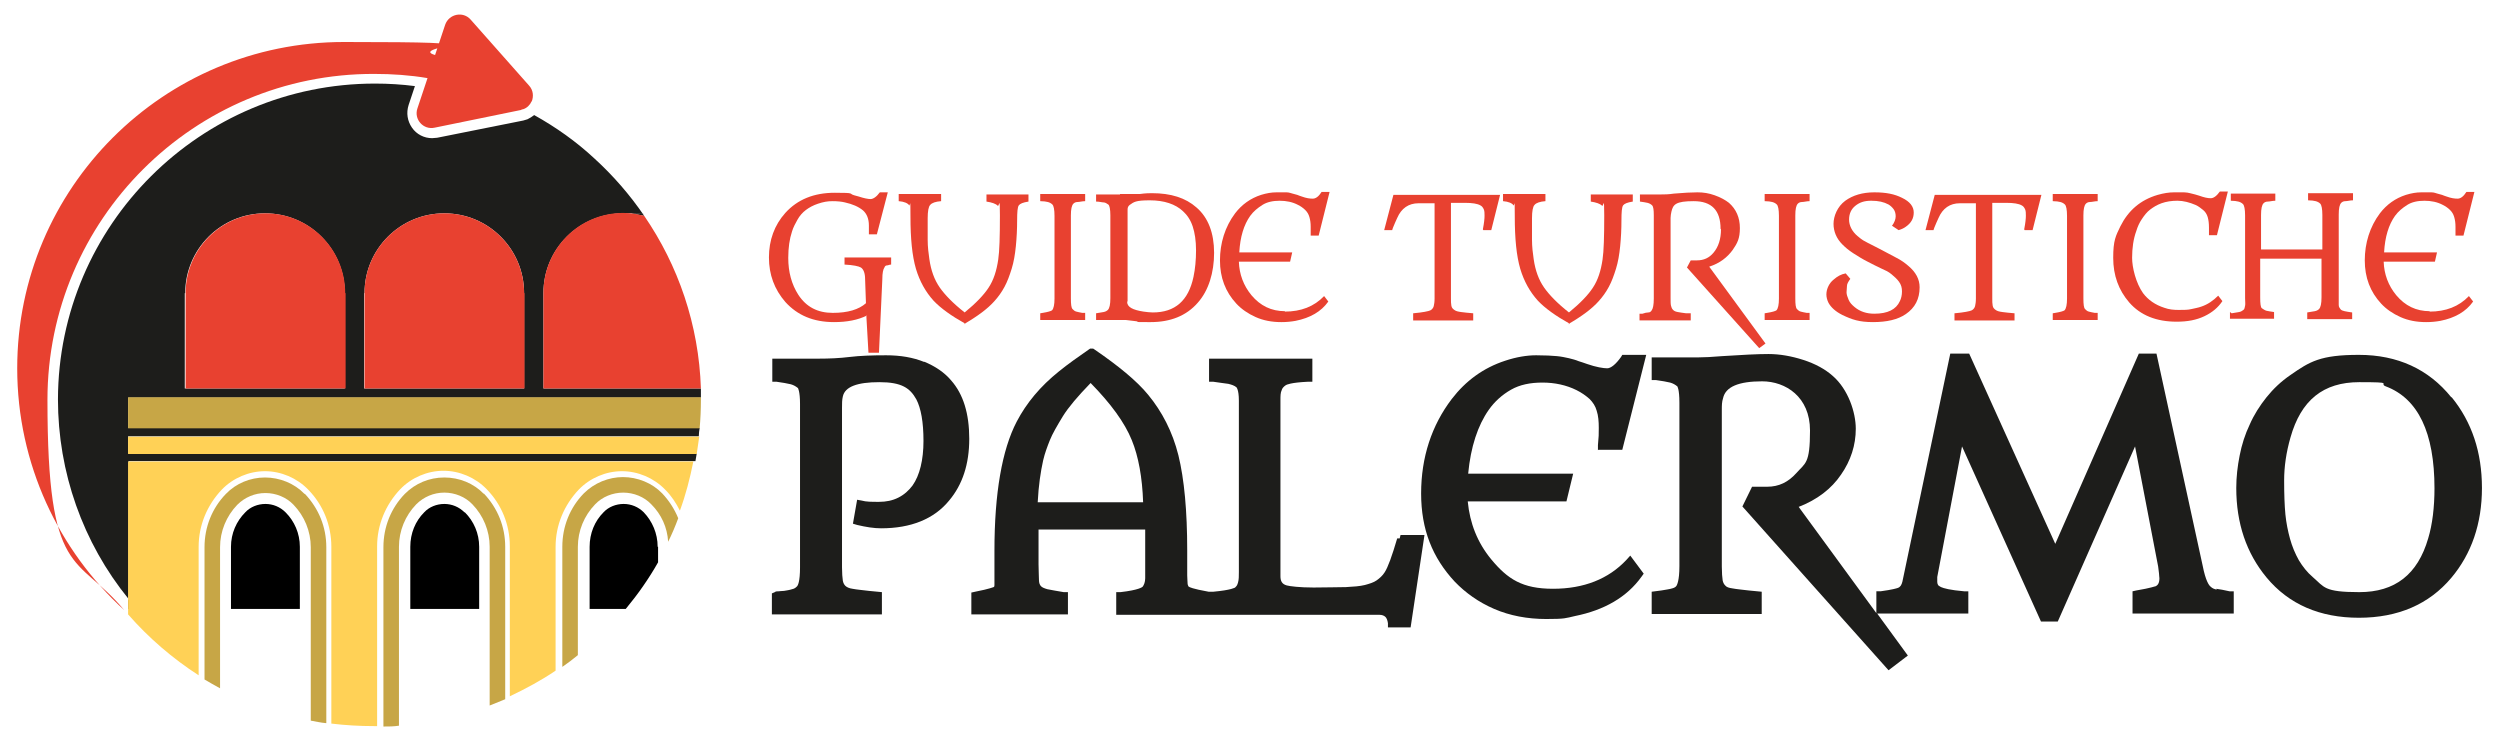 <?xml version="1.0" encoding="UTF-8"?>
<svg id="Livello_1" data-name="Livello 1" xmlns="http://www.w3.org/2000/svg" version="1.1" viewBox="0 0 595.3 176.7">
  <defs>
    <style>
      .cls-1 {
        fill: none;
      }

      .cls-1, .cls-2, .cls-3, .cls-4, .cls-5, .cls-6 {
        stroke-width: 0px;
      }

      .cls-2 {
        fill: #1d1d1b;
      }

      .cls-3 {
        fill: #c7a646;
      }

      .cls-4 {
        fill: #000;
      }

      .cls-5 {
        fill: #ffd156;
      }

      .cls-6 {
        fill: #e84130;
      }
    </style>
  </defs>
  <g>
    <path class="cls-6" d="M206.5,75.1c-2.2,1.1-4.8,1.6-7.9,1.6-4.9,0-8.7-1.6-11.6-4.8-2.6-3-3.9-6.5-3.9-10.6s1.3-7.7,3.9-10.6c2.9-3.2,6.8-4.8,11.8-4.8s3.2.2,4.6.6l1.1.3c1.2.4,2.2.6,2.8.6s1.4-.5,2.2-1.6h1.9l-2.6,10h-1.9v-1.1c0-.3,0-.7,0-1,0-1.6-.5-2.8-1.4-3.6-1.1-.9-2.5-1.5-4.3-1.9-.8-.2-1.8-.3-3-.3s-2.2.2-3.4.6-2.1.9-2.9,1.5-1.5,1.4-2,2.3-1,1.8-1.3,2.8c-.6,1.8-.9,3.9-.9,6.3,0,3.4.8,6.3,2.4,8.8,1.9,2.9,4.6,4.3,8.2,4.3s6.2-.8,7.9-2.3l-.2-5.7c0-1.5-.4-2.4-1-2.8-.5-.3-1.8-.6-3.9-.7v-1.7h11.1v1.7c-.4,0-.7.2-1,.2s-.5.2-.6.5c-.3.4-.5,1.3-.5,2.8l-.8,17.5h-2.5l-.5-8.7Z"/>
    <path class="cls-6" d="M229.9,77.1c-3.4-1.9-5.9-3.7-7.6-5.5-1.9-2.1-3.3-4.6-4.2-7.6-.9-3.1-1.3-7.2-1.3-12.4s-.1-2.4-.3-2.7c-.3-.5-1.2-.9-2.5-1v-1.7h10.1v1.7c-1.3.1-2.2.4-2.6.9-.4.4-.6,1.5-.6,3.2s0,3.4,0,5.1.2,3.2.4,4.6.5,2.6.9,3.7.9,2.1,1.6,3.1c1.2,1.7,3.1,3.7,5.9,5.9,2.7-2.2,4.6-4.2,5.7-5.9,1.2-1.8,1.9-4,2.3-6.7.3-2,.4-5.5.4-10.5s-.2-2-.5-2.3c-.5-.5-1.4-.8-2.7-1v-1.7h10v1.7c-1.3.2-2,.5-2.3.9-.3.4-.4,1.6-.4,3.6s-.1,4.1-.3,6.1-.5,3.8-1,5.4-1,3-1.7,4.3-1.5,2.4-2.4,3.4c-1.6,1.8-4,3.6-7.3,5.5Z"/>
    <path class="cls-6" d="M247.7,74.6h0s.6-.1.6-.1c1.2-.2,1.9-.4,2.2-.6.4-.4.6-1.4.6-2.8v-19.7c0-1.5-.2-2.4-.5-2.7s-.7-.5-1.1-.6-1-.2-1.8-.2v-1.7h10.7v1.7c-.7,0-1.3.2-1.8.2s-.8.2-1,.4c-.4.4-.6,1.3-.6,2.8v19.7c0,1.5.1,2.3.4,2.6s.5.5.9.6.8.2,1.4.3h.7v1.7h-10.7v-1.6Z"/>
    <path class="cls-6" d="M266.7,46.2h1.6c.6,0,1.2,0,1.7,0h1.4c1.4-.2,2.4-.2,2.9-.2,4.5,0,8,1.1,10.6,3.4,2.8,2.4,4.2,6.1,4.2,10.8s-1.3,9-3.9,11.9c-2.7,3.1-6.5,4.6-11.2,4.6s-2.4,0-3.4-.2l-2.5-.3c-.6,0-1.1,0-1.4,0h-5.7s0-1.6,0-1.6c.7-.1,1.3-.2,1.8-.3s.8-.3,1-.5c.4-.4.6-1.3.6-2.8v-19.7c0-1.5-.2-2.4-.5-2.6s-.7-.5-1.1-.5-1-.2-1.8-.2v-1.7h5.7ZM268.4,71.9c0,1.2,1.3,1.9,3.9,2.3.8.1,1.5.2,2.2.2,5.3,0,8.5-2.8,9.7-8.5.4-1.9.6-4,.6-6.3s-.3-4.2-.8-5.7-1.3-2.7-2.3-3.6c-1.8-1.7-4.5-2.6-7.9-2.6s-3.8.4-4.8,1.1c-.4.3-.5.7-.5,1.1v21.8Z"/>
    <path class="cls-6" d="M305.9,74.2c3.9,0,7-1.2,9.4-3.7l1,1.3c-1.7,2.4-4.3,3.9-7.8,4.6-1.1.2-2.2.3-3.4.3-2.3,0-4.3-.4-6.1-1.2s-3.4-1.9-4.6-3.2c-2.6-2.8-3.9-6.2-3.9-10.3s1.2-8,3.6-11.2c1.6-2.1,3.7-3.6,6.2-4.4,1.3-.4,2.5-.6,3.6-.6s1.9,0,2.5,0c.5,0,1,.2,1.4.3s.8.2,1.1.3.7.3,1.1.4c1.1.4,1.9.5,2.6.5s1.4-.5,2.1-1.6h1.9l-2.6,10.4h-1.9c0-1,0-1.7,0-2.1,0-.9-.1-1.6-.3-2.3s-.5-1.2-1-1.7-1.1-.9-1.7-1.2c-1.3-.7-2.8-1-4.4-1s-3,.3-4.1,1-2.1,1.5-2.9,2.6c-1.5,2.1-2.4,5-2.6,8.7h12.6l-.5,2.2h-12.2c.1,3,1.1,5.7,3,8,2.1,2.5,4.7,3.8,8,3.8Z"/>
    <path class="cls-6" d="M353.1,54.6c.3-1.5.4-2.6.4-3.2s0-1.2-.2-1.6-.4-.7-.8-.9c-.7-.4-1.9-.6-3.7-.6h-3.3v22.7c0,.8,0,1.3.1,1.8s.3.7.7,1,.9.4,1.6.5,1.7.2,2.9.3v1.7h-14.3v-1.7c2.3-.2,3.7-.5,4.1-.7s.7-.6.8-1,.2-1,.2-1.8v-22.7h-3.8c-2.4,0-4.1,1.2-5.1,3.5-.3.7-.7,1.5-1,2.3l-.2.6h-1.9l2.2-8.4h25.4l-2.1,8.4h-1.9Z"/>
    <path class="cls-6" d="M373.8,77.1c-3.4-1.9-5.9-3.7-7.6-5.5-1.9-2.1-3.3-4.6-4.2-7.6-.9-3.1-1.3-7.2-1.3-12.4s-.1-2.4-.3-2.7c-.3-.5-1.2-.9-2.5-1v-1.7h10.1v1.7c-1.3.1-2.2.4-2.6.9-.4.4-.6,1.5-.6,3.2s0,3.4,0,5.1.2,3.2.4,4.6.5,2.6.9,3.7.9,2.1,1.6,3.1c1.2,1.7,3.1,3.7,5.9,5.9,2.7-2.2,4.6-4.2,5.7-5.9,1.2-1.8,1.9-4,2.3-6.7.3-2,.4-5.5.4-10.5s-.2-2-.5-2.3c-.5-.5-1.4-.8-2.7-1v-1.7h10v1.7c-1.3.2-2,.5-2.3.9-.3.4-.4,1.6-.4,3.6s-.1,4.1-.3,6.1-.5,3.8-1,5.4-1,3-1.7,4.3-1.5,2.4-2.4,3.4c-1.6,1.8-4,3.6-7.3,5.5Z"/>
    <path class="cls-6" d="M409.7,54.5c0-4.4-2.1-6.6-6.4-6.6s-4.9.8-5.3,2.5c-.1.5-.2,1-.2,1.5v19.1c0,.8,0,1.4.1,1.8s.2.7.5,1,.6.4,1.1.5,1.2.2,2,.3h1.1v1.7h-12.2v-1.6h.7c.6-.2,1-.3,1.4-.3s.6-.2.8-.5c.3-.4.5-1.3.5-2.8v-19.8c0-1.3-.1-2.1-.4-2.4s-.7-.5-1.1-.6-1.1-.2-1.8-.3v-1.7h5.1c.7,0,1.7,0,3-.2,2.4-.2,4.2-.3,5.6-.3s2.7.2,4.1.7,2.5,1.1,3.4,1.8c1.7,1.5,2.6,3.5,2.6,6s-.6,3.6-1.7,5.2c-1.3,1.8-3.1,3.2-5.6,4l13.4,18.3-1.5,1.1-17.2-19.2.9-1.7h1.5c1.6,0,2.9-.6,3.9-1.8,1.2-1.4,1.8-3.3,1.8-5.6Z"/>
    <path class="cls-6" d="M420.2,74.6h0s.6-.1.6-.1c1.2-.2,1.9-.4,2.2-.6.4-.4.6-1.4.6-2.8v-19.7c0-1.5-.2-2.4-.5-2.7s-.7-.5-1.1-.6-1-.2-1.8-.2v-1.7h10.7v1.7c-.7,0-1.3.2-1.8.2s-.8.2-1,.4c-.4.4-.6,1.3-.6,2.8v19.7c0,1.5.1,2.3.4,2.6s.5.5.9.6.8.2,1.4.3h.7v1.7h-10.7v-1.6Z"/>
    <path class="cls-6" d="M450.5,53.8c.6-.8.9-1.6.9-2.3s-.2-1.3-.5-1.7-.7-.8-1.2-1.1c-1.1-.6-2.4-.9-4.1-.9s-2.8.4-3.8,1.2c-1,.8-1.5,1.9-1.5,3.3s.7,2.8,2,3.9,1.5,1.1,2.4,1.6c3.6,1.8,5.9,3.1,6.9,3.6s2,1.2,2.8,1.9c1.8,1.5,2.7,3.2,2.7,5.1,0,2.8-1.1,4.9-3.3,6.4-1.9,1.3-4.5,1.9-7.8,1.9s-5-.6-7.3-1.7c-1.6-.8-2.7-1.8-3.3-2.9-.3-.6-.5-1.3-.5-2s.2-1.4.5-2,.7-1.1,1.2-1.5c.9-.8,1.8-1.3,2.9-1.5l1.1,1.3c-.5.7-.8,1.2-.8,1.7s-.1,1-.1,1.5.2,1.1.5,1.8.8,1.2,1.4,1.7c1.3,1.1,2.9,1.6,4.7,1.6,3.2,0,5.2-1,6.1-3,.3-.6.5-1.4.5-2.3s-.2-1.6-.7-2.3-1.1-1.2-1.8-1.8-1.6-1-2.5-1.4-2-1-3.2-1.6-2.3-1.3-3.4-2-1.9-1.4-2.6-2.1c-1.4-1.4-2.1-3.1-2.1-4.9s.9-4.1,2.8-5.5c1.8-1.3,4.1-2,6.9-2s4.8.4,6.6,1.3c1.9.9,2.8,2.1,2.8,3.5s-.6,2.5-1.9,3.4c-.4.3-1,.6-1.7.8l-1.5-1Z"/>
    <path class="cls-6" d="M482,54.6c.3-1.5.4-2.6.4-3.2s0-1.2-.2-1.6-.4-.7-.8-.9c-.7-.4-1.9-.6-3.7-.6h-3.3v22.7c0,.8,0,1.3.1,1.8s.3.7.7,1,.9.4,1.6.5,1.7.2,2.9.3v1.7h-14.3v-1.7c2.3-.2,3.7-.5,4.1-.7s.7-.6.8-1,.2-1,.2-1.8v-22.7h-3.8c-2.4,0-4.1,1.2-5.1,3.5-.3.7-.7,1.5-1,2.3l-.2.6h-1.9l2.2-8.4h25.4l-2.1,8.4h-1.9Z"/>
    <path class="cls-6" d="M488.8,74.6h0s.6-.1.6-.1c1.2-.2,1.9-.4,2.2-.6.4-.4.6-1.4.6-2.8v-19.7c0-1.5-.2-2.4-.5-2.7s-.7-.5-1.1-.6-1-.2-1.8-.2v-1.7h10.7v1.7c-.7,0-1.3.2-1.8.2s-.8.2-1,.4c-.4.4-.6,1.3-.6,2.8v19.7c0,1.5.1,2.3.4,2.6s.5.5.9.6.8.2,1.4.3h.7v1.7h-10.7v-1.6Z"/>
    <path class="cls-6" d="M526,56.1c0-.8,0-1.4,0-1.9,0-1-.1-1.8-.3-2.5s-.6-1.3-1.1-1.7-1.1-.9-1.8-1.2c-1.4-.6-2.9-1-4.3-1s-2.7.2-3.8.6-1.9.9-2.7,1.5-1.4,1.4-2,2.3-1,1.8-1.3,2.8c-.7,1.9-1,4.1-1,6.4s.9,6,2.6,8.4c1.2,1.6,2.9,2.8,5.1,3.5,1.1.4,2.2.5,3.4.5s2.2,0,3-.2,1.6-.3,2.4-.6c1.5-.5,2.8-1.4,4-2.6l1,1.3c-1,1.5-2.4,2.7-4.3,3.6s-4,1.3-6.6,1.3c-4.8,0-8.6-1.5-11.3-4.6-2.5-2.9-3.8-6.4-3.8-10.6s.6-5.2,1.7-7.5c1.9-3.8,4.8-6.3,8.9-7.5,1.4-.4,2.7-.6,3.8-.6s2,0,2.5,0,1,.1,1.4.2.8.2,1.2.3l1,.3c1.1.4,2,.6,2.7.6s1.4-.5,2.2-1.6h1.9l-2.6,10.4h-1.9Z"/>
    <path class="cls-6" d="M531.4,74.6c.7-.1,1.3-.2,1.8-.3s.7-.3,1-.5.3-.6.4-1,0-1,0-1.8v-19.7c0-1.5-.2-2.4-.5-2.7s-.7-.5-1.1-.6-1-.2-1.8-.2v-1.7h10.6v1.7c-.7,0-1.3.2-1.8.2s-.8.2-1,.4c-.4.4-.6,1.3-.6,2.8v8.2h14.6v-8.2c0-1.5-.2-2.4-.5-2.7s-.7-.5-1.1-.6-1-.2-1.8-.2v-1.7h10.7v1.7c-.7,0-1.3.2-1.8.2s-.8.2-1,.4c-.4.4-.6,1.3-.6,2.8v19.7c0,.8,0,1.3,0,1.8s.2.7.4,1,.6.4,1,.5,1.1.2,1.8.3v1.6h-10.7v-1.6c.7-.1,1.3-.2,1.8-.3s.8-.3,1-.5c.4-.4.6-1.3.6-2.8v-9.2h-14.6v9.2c0,1.5.1,2.4.4,2.6s.7.5,1.1.6,1.1.2,1.8.3v1.6h-10.5v-1.6Z"/>
    <path class="cls-6" d="M578.5,74.2c3.9,0,7-1.2,9.4-3.7l1,1.3c-1.7,2.4-4.3,3.9-7.8,4.6-1.1.2-2.2.3-3.4.3-2.3,0-4.3-.4-6.1-1.2s-3.4-1.9-4.6-3.2c-2.6-2.8-3.9-6.2-3.9-10.3s1.2-8,3.6-11.2c1.6-2.1,3.7-3.6,6.2-4.4,1.3-.4,2.5-.6,3.6-.6s1.9,0,2.5,0,1,.2,1.4.3.8.2,1.1.3.7.3,1.1.4c1.1.4,1.9.5,2.6.5s1.4-.5,2.1-1.6h1.9l-2.6,10.4h-1.9c0-1,0-1.7,0-2.1,0-.9-.1-1.6-.3-2.3s-.5-1.2-1-1.7-1.1-.9-1.7-1.2c-1.3-.7-2.8-1-4.4-1s-3,.3-4.1,1-2.1,1.5-2.9,2.6c-1.5,2.1-2.4,5-2.6,8.7h12.6l-.5,2.2h-12.2c.1,3,1.1,5.7,3,8,2.1,2.5,4.7,3.8,8,3.8Z"/>
    <g>
      <path class="cls-2" d="M220.1,86.2c-2.7-1.1-5.7-1.6-9.1-1.6s-6.2.1-8.7.4c-2.4.3-4.9.4-7.3.4h-11.1v5.5h1c1.4.2,2.6.4,3.4.6.7.2,1.2.5,1.7.9,0,0,.5.7.5,3.8v38.9c0,3.4-.5,4.4-.8,4.6-.3.3-.6.5-1.1.6-.6.2-1.3.3-1.9.4-.6,0-1,.1-1.3.1-.4,0-.7,0-.9.2l-.7.3v5h26.2v-5.3l-3.1-.3c-1.6-.2-2.9-.3-3.9-.5-.8-.1-1.4-.4-1.7-.7-.3-.3-.5-.7-.6-1.2-.1-.7-.2-1.8-.2-3.2v-38c0-1,0-1.9.2-2.7.5-2.3,3.4-3.4,8.7-3.4s7.3,1.4,8.8,4.1c1.1,2.1,1.7,5.4,1.7,9.9s-.9,8.2-2.6,10.6c-.9,1.2-2,2.2-3.4,2.9-1.4.7-2.9,1-4.6,1s-3.1,0-4.1-.3l-1.1-.2-1,5.7,1,.3c2.1.5,4,.8,5.7.8,7.1,0,12.6-2.2,16.2-6.6,3.2-3.8,4.8-8.7,4.8-14.7s-1.4-10.6-4.3-13.9c-1.6-1.9-3.8-3.4-6.5-4.5Z"/>
      <path class="cls-2" d="M332.7,128.2c-1.2,4.1-2.2,6.9-3,8.1-.5.8-1.2,1.4-1.9,1.9-.7.5-1.7.8-2.8,1.1-1.2.3-2.7.4-4.5.5-1.8,0-4.4.1-7.7.1s-5.7-.3-6.4-.5c-1.1-.3-1.5-1-1.5-2.2v-41.9c0-1,0-1.8.3-2.4.1-.4.4-.8,1-1.2.2-.1,1.1-.6,5.2-.8h1.1v-5.5h-24.6v5.5h1c1.5.2,2.7.4,3.6.5.8.2,1.4.4,1.9.8,0,0,.6.5.6,3.2v40.8c0,1,0,1.8-.2,2.5s-.3.8-.7,1.2c0,0-.8.6-5.2,1h-.9c0,0-.2,0-.2,0-3.9-.7-4.6-1.1-4.7-1.2-.1,0-.2-.2-.3-.6,0-.5-.1-1.2-.1-2.1v-6c0-9.3-.7-16.9-2.1-22.6-1.4-5.6-3.9-10.4-7.2-14.4-2.7-3.3-7.1-6.9-12.8-10.8l-.3-.2h-.7l-.3.2c-2.6,1.8-5,3.5-7.1,5.2-4.5,3.6-7.8,7.6-10.1,12-3.5,6.7-5.3,17.1-5.3,30.7v6c0,.9,0,1.6,0,2.2,0,.2,0,.4-.2.5-.1,0-.8.4-4.4,1.1l-.9.2v5.2h23v-5.3h-1c-1.7-.3-3-.5-3.9-.7-.7-.2-1.2-.4-1.5-.7-.3-.3-.5-.8-.5-1.5,0-.9-.1-2.2-.1-3.8v-8.2h25.4v8.2c0,1.1,0,2.2,0,3.4,0,.9-.3,1.6-.6,2-.1.1-.9.8-5.3,1.3h-1v5.4h62.7c.6,0,1.1.2,1.4.5.3.3.5.8.6,1.5v1h5.4l3.3-22h-5.7l-.2.8ZM247.1,119.6c.2-4,.7-7.3,1.3-10,.4-1.7,1-3.3,1.6-4.8.6-1.5,1.7-3.4,3.1-5.7,1.3-2.1,3.5-4.7,6.6-7.9,4.8,4.9,8.1,9.4,9.8,13.6,1.6,3.9,2.5,8.9,2.7,14.8h-25.1Z"/>
      <path class="cls-2" d="M380.6,107.1h5.7l5.7-22.6h-5.7l-.3.5c-1.2,1.7-2.4,2.7-3.3,2.7s-2.7-.3-4.7-1c-.8-.3-1.5-.5-2.1-.7-.7-.3-1.5-.5-2.3-.7-.9-.2-1.8-.4-2.9-.5-1.1-.1-2.7-.2-4.9-.2s-4.7.4-7.4,1.3c-5.2,1.7-9.4,4.8-12.7,9.1-4.8,6.3-7.3,13.9-7.3,22.5s2.7,15.3,8,21c2.6,2.7,5.7,4.9,9.4,6.5,3.7,1.6,7.9,2.4,12.4,2.4s4.6-.2,6.8-.7c7-1.4,12.4-4.5,15.9-9.4l.5-.7-3.2-4.3-.9,1c-4.3,4.6-10.2,6.9-17.5,6.9s-10.8-2.3-14.7-7c-3.3-4-5.1-8.6-5.6-13.8h23.5l1.6-6.6h-25c.6-6.4,2.3-11.5,4.9-15.2,1.4-2,3.2-3.6,5.3-4.8,2.1-1.2,4.6-1.7,7.5-1.7s5.7.6,8.1,1.8c1.2.6,2.2,1.3,3.1,2.1.8.8,1.4,1.7,1.7,2.8.4,1.2.5,2.6.5,4.1s0,2.1-.2,4.1v1.2Z"/>
      <path class="cls-2" d="M527.9,140.4c-.6-.1-1.1-.3-1.5-.7-.4-.3-1.2-1.4-1.9-5l-11-50.5h-4.2l-19.9,45.3-20.5-45.3h-4.5l-11.4,54.3c-.2.8-.5,1.3-1.1,1.5-.3.1-1.2.4-4.1.8h-1v5.2l-18.5-25.3c4.4-1.7,7.8-4.3,10.1-7.7,2.3-3.3,3.5-7,3.5-10.9s-1.8-9.4-5.5-12.6c-1.8-1.6-4.2-2.9-7-3.8-2.8-.9-5.6-1.4-8.3-1.4s-6.3.2-11,.5c-2.4.2-4.3.3-5.7.3h-11.1v5.4h1c1.4.2,2.6.4,3.4.6.7.2,1.2.5,1.7.9,0,0,.5.6.5,3.9v38.9c0,3.6-.6,4.5-.7,4.7-.2.3-.6.5-1,.6-.6.2-1.5.3-2.6.5l-2.3.3v5.3h26.2v-5.3l-3.1-.3c-1.6-.2-2.9-.3-3.9-.5-.8-.1-1.4-.3-1.7-.7-.3-.3-.5-.7-.6-1.2-.1-.7-.2-1.8-.2-3.3v-37.3c0-1,0-1.9.3-2.8.6-2.7,3.7-4,9.3-4s11.4,3.7,11.4,11.7-1.1,7.7-3.3,10.2c-1.9,2.1-4.1,3.2-6.9,3.2h-3.6l-2.3,4.7,34.8,39,4.6-3.5-7.3-10h21.7v-5.3h-1c-3.4-.3-4.8-.7-5.5-1-.3-.2-.6-.3-.7-.5-.1-.2-.2-.4-.2-.7,0-.4,0-.8,0-1.2l5.9-31.1,18.8,41.7h4l18.4-41.7,5.5,28.6.2,1.6c0,.5.1.9.1,1.2,0,1.3-.5,1.7-.9,1.9-.2,0-1,.4-4.6,1l-.9.2v5.3h24.1v-5.3h-1c-1.3-.3-2.4-.5-3.2-.6Z"/>
      <path class="cls-2" d="M583.7,94.6c-5.4-6.7-12.8-10.1-22-10.1s-11.7,1.6-16.3,4.8c-2.2,1.5-4.1,3.3-5.7,5.3-1.6,2-3,4.2-4,6.5-1.1,2.3-1.9,4.8-2.4,7.4-.5,2.5-.8,5.1-.8,7.7,0,8.4,2.4,15.5,7.2,21.3,5.3,6.4,12.7,9.6,22,9.6s16.7-3.2,22-9.5c4.8-5.7,7.3-12.9,7.3-21.4s-2.4-15.7-7.2-21.6ZM579.7,116.2c0,4.6-.5,8.7-1.5,12-2.5,8.6-7.9,12.8-16.4,12.8s-8.3-1.2-11.1-3.6c-1.3-1.1-2.4-2.5-3.3-4-.9-1.6-1.6-3.3-2.1-5.1-.5-1.8-.9-3.8-1.1-5.8-.2-2.1-.3-4.8-.3-8.1s.5-6.7,1.5-10.2c2.5-8.9,7.8-13.2,16.4-13.2s4.5.3,6.3,1c7.7,2.9,11.6,11,11.6,24.3Z"/>
    </g>
  </g>
  <g>
    <path class="cls-2" d="M31.9,145h-1.4v-2.3c.3.3.5.7.8,1,.3.4.5.8.6,1.3Z"/>
    <path class="cls-6" d="M126.6,24.1c-.4.9-1.1,1.6-2,1.9-.2,0-.4.1-.6.2l-20.5,4.2c-2.7.6-5-2-4.1-4.6l2.4-7.2c-4.1-.7-8.4-1-12.7-1C46.2,17.5,11.3,52.3,11.3,95.2s6.9,36.5,18.3,50.1c-15.6-14.2-25.5-34.8-25.5-57.6C4.1,44.8,38.9,10,81.9,10s14.8,1.1,21.7,3.1l2.4-7.2c.9-2.6,4.3-3.3,6.1-1.2l13.9,15.7c1,1.1,1.1,2.6.6,3.8Z"/>
    <path class="cls-2" d="M30.5,94.7h136.4c0-.7,0-1.4,0-2.2h-37.5v-22.7c0-10.5,8.5-19,19-19s1.3,0,2,.1c1,.1,2,.3,3,.5-3.4-5-7.4-9.6-11.9-13.7-4.3-4-9.1-7.4-14.3-10.3-.5.4-1,.7-1.6,1-.3.1-.6.2-1,.3l-20.5,4.1c-.4,0-.8.1-1.2.1-1.9,0-3.7-.9-4.8-2.5-1.1-1.6-1.4-3.5-.8-5.4l1.5-4.5c-3.1-.4-6.3-.6-9.5-.6-41.6,0-75.4,33.7-75.5,75.2,0,17.3,5.9,34.1,16.8,47.5v-32.8h135c.1-.6.2-1.2.3-1.8H30.5v-4.1h135.9c0-.7.1-1.3.2-2H30.5v-7.4ZM86.8,69.8c0-10.5,8.5-19,19-19s19,8.5,19,19v22.7h-38.1v-22.7ZM44.1,69.8c0-10.5,8.5-19,19-19s19,8.5,19,19v22.7h-38.1v-22.7Z"/>
    <path class="cls-6" d="M82.2,69.8c0-10.5-8.5-19-19-19s-19,8.5-19,19v22.7h38.1v-22.7Z"/>
    <path class="cls-6" d="M124.8,69.8c0-10.5-8.5-19-19-19s-19,8.5-19,19v22.7h38.1v-22.7Z"/>
    <path class="cls-6" d="M129.4,69.8v22.7h37.5c-.5-15.2-5.4-29.3-13.5-41.1-1.6-.4-3.2-.7-5-.7-10.5,0-19,8.5-19,19Z"/>
    <path class="cls-3" d="M30.5,102h136.1c.2-2.2.3-4.5.3-6.8s0-.4,0-.6H30.5v7.4Z"/>
    <path class="cls-5" d="M30.5,108.1h135.4c.2-1.3.4-2.7.6-4.1H30.5v4.1Z"/>
    <path class="cls-5" d="M47.3,160.8v-30.6c0-5.1,2-9.9,5.5-13.6,2.7-2.8,6.5-4.4,10.3-4.4s7.6,1.6,10.3,4.4c3.6,3.7,5.5,8.5,5.5,13.6v42.1c3.3.4,6.7.6,10.1.6s.5,0,.8,0v-42.8c0-5.1,2-9.9,5.5-13.6,2.7-2.8,6.5-4.4,10.3-4.4s7.6,1.6,10.3,4.4c3.6,3.7,5.5,8.5,5.5,13.6v35.7c3.8-1.8,7.5-3.8,10.9-6.1v-29.5c0-5.1,2-9.9,5.5-13.6,2.7-2.8,6.5-4.4,10.3-4.4s7.6,1.6,10.3,4.4c1.5,1.5,2.6,3.2,3.5,5,1.4-3.8,2.4-7.7,3.2-11.7H30.5v36.4c4.9,5.6,10.6,10.5,16.8,14.5Z"/>
    <path class="cls-3" d="M72.5,117.6c-2.4-2.5-5.9-3.9-9.4-3.9s-6.9,1.4-9.3,3.9c-3.3,3.4-5.1,7.9-5.1,12.7v31.5c1.2.7,2.4,1.4,3.7,2.1v-33.6c0-3.8,1.5-7.4,4.1-10.1,1.8-1.8,4.2-2.8,6.7-2.8s5,1,6.7,2.8c2.6,2.7,4.1,6.3,4.1,10.1v41.3c1.2.2,2.4.5,3.7.6v-41.9c0-4.8-1.8-9.2-5.1-12.7Z"/>
    <path class="cls-3" d="M115.2,117.6c-2.4-2.5-5.8-3.9-9.4-3.9s-6.9,1.4-9.4,3.9c-3.3,3.4-5.1,7.9-5.1,12.7v42.7c1.2,0,2.5,0,3.7-.2v-42.6c0-3.8,1.5-7.4,4.1-10.1,1.8-1.8,4.2-2.8,6.7-2.8s5,1,6.7,2.8c2.6,2.7,4.1,6.3,4.1,10.1v37.8c1.2-.5,2.5-1,3.7-1.5v-36.3c0-4.8-1.8-9.2-5.1-12.7Z"/>
    <path class="cls-3" d="M148.4,113.6c-3.5,0-6.9,1.4-9.4,3.9-3.3,3.4-5.1,7.9-5.1,12.7v28.6c1.3-.9,2.5-1.8,3.7-2.8v-25.8c0-3.8,1.5-7.4,4.1-10.1,1.7-1.8,4.2-2.8,6.7-2.8s5,1,6.7,2.8c2.4,2.4,3.8,5.5,4,8.9.9-1.8,1.7-3.7,2.4-5.6-.9-2.2-2.2-4.2-3.8-5.9-2.4-2.5-5.9-3.9-9.4-3.9Z"/>
    <path class="cls-4" d="M156.6,130.2c0-3.2-1.3-6.1-3.3-8.2-1.3-1.3-3-2-4.8-2s-3.6.7-4.8,2c-2.1,2.1-3.3,5-3.3,8.2v14.8h8.6c2.9-3.5,5.5-7.2,7.7-11.1v-3.7Z"/>
    <path class="cls-4" d="M110.6,122c-1.3-1.3-3-2-4.8-2s-3.6.7-4.8,2c-2.1,2.1-3.3,5-3.3,8.2v14.8h16.4v-14.8c0-3.2-1.3-6.1-3.4-8.2Z"/>
    <path class="cls-4" d="M68,122c-1.3-1.3-3-2-4.8-2s-3.6.7-4.8,2c-2.1,2.1-3.4,5-3.4,8.2v14.8h16.4v-14.8c0-3.2-1.3-6.1-3.4-8.2Z"/>
    <line class="cls-1" x1="59.8" y1="145" x2="31.9" y2="145"/>
  </g>
</svg>